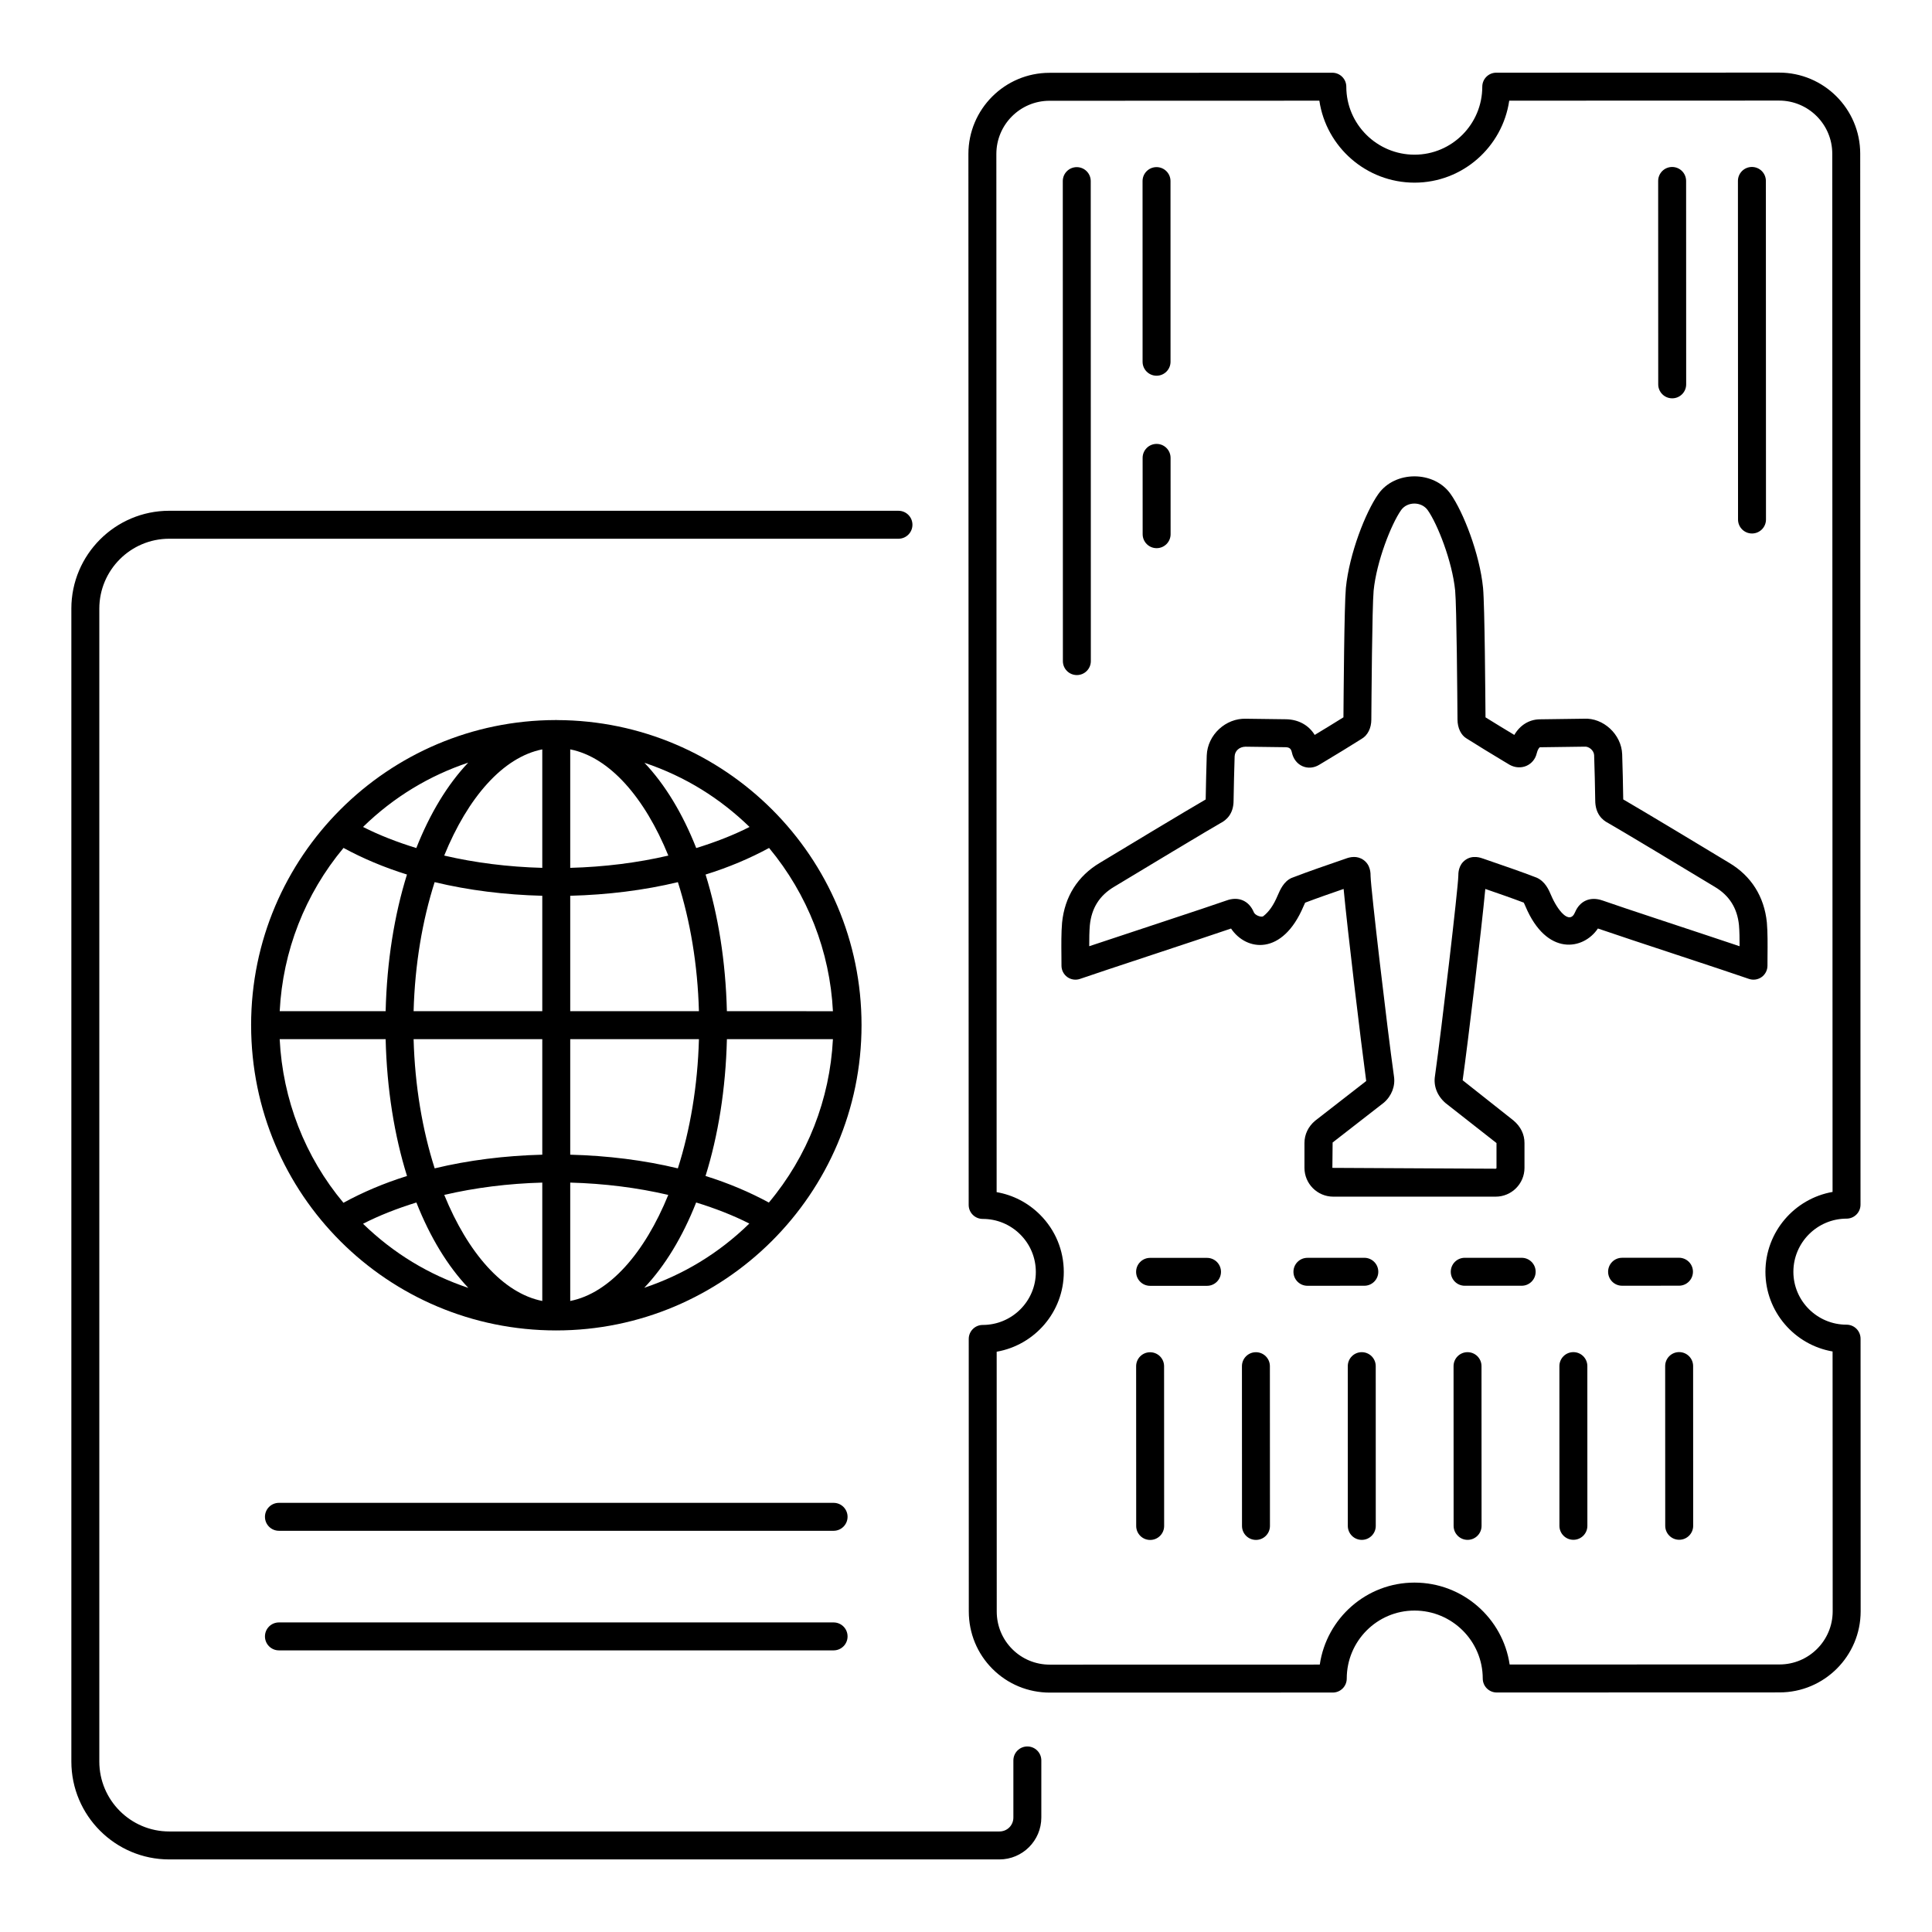 <?xml version="1.0" encoding="UTF-8"?>
<!-- Uploaded to: ICON Repo, www.iconrepo.com, Generator: ICON Repo Mixer Tools -->
<svg fill="#000000" width="800px" height="800px" version="1.1" viewBox="144 144 512 512" xmlns="http://www.w3.org/2000/svg">
 <g>
  <path d="m162.91 305.3v305.53c0 14.305 11.633 25.938 25.93 25.938h220.01c6.129 0 11.113-4.984 11.113-11.113v-15.121c0-2.047-1.656-3.703-3.703-3.703s-3.703 1.656-3.703 3.703v15.121c0 2.078-1.629 3.703-3.703 3.703h-220.01c-10.215 0-18.523-8.312-18.523-18.531v-305.53c0-10.215 8.305-18.527 18.523-18.527h193.26c2.047 0 3.703-1.656 3.703-3.703s-1.656-3.703-3.703-3.703l-193.26-0.004c-14.297 0-25.934 11.637-25.934 25.941z"/>
  <path d="m291.66 334.83c-0.082 0-0.16-0.023-0.246-0.023-0.059 0-0.117 0.016-0.176 0.016-44.406 0.086-80.68 36.121-80.691 80.82 0 0.016-0.008 0.027-0.008 0.039 0 0.02 0.012 0.035 0.012 0.051 0.039 44.898 36.266 80.844 80.844 80.844 44.387 0 80.922-36.082 80.922-80.922-0.004-44.629-36.238-80.676-80.656-80.824zm56.098 127.86c-5.059-2.746-10.668-5.137-16.785-7.043 3.352-10.727 5.344-23.031 5.664-36.258h28.098c-0.809 15.941-6.734 31.082-16.977 43.301zm-33.02 22.586c5.445-5.738 10.125-13.422 13.75-22.605 5.055 1.559 9.816 3.406 14.09 5.582-8.164 7.965-17.551 13.57-27.84 17.023zm-74.531-16.965c4.281-2.199 9.059-4.066 14.141-5.637 3.629 9.199 8.316 16.895 13.773 22.633-10.496-3.516-19.797-9.125-27.914-16.996zm27.871-122.2c-5.445 5.742-10.125 13.434-13.75 22.629-5.07-1.562-9.84-3.41-14.121-5.59 8.211-8.012 17.68-13.629 27.871-17.039zm74.559 17.039c-4.285 2.184-9.059 4.031-14.129 5.594-3.617-9.18-8.285-16.859-13.723-22.602 10.938 3.68 20.109 9.496 27.852 17.008zm-54.926 10.84c-9.043-0.242-17.836-1.352-25.992-3.254 6.273-15.406 15.578-26.078 25.992-28.145zm0 7.398v30.59h-34.102c0.336-12.391 2.332-24.059 5.574-34.203 8.949 2.156 18.629 3.363 28.527 3.613zm0 38v30.617c-9.902 0.254-19.574 1.461-28.516 3.621-3.246-10.152-5.246-21.836-5.586-34.238zm0 38.012v31.371c-10.406-2.062-19.707-12.723-25.98-28.109 8.145-1.906 16.934-3.019 25.98-3.262zm7.406 31.371v-31.371c9.043 0.242 17.828 1.355 25.984 3.262-6.273 15.391-15.574 26.047-25.984 28.109zm0-38.766v-30.617h34.109c-0.336 12.402-2.34 24.086-5.586 34.238-8.949-2.16-18.625-3.367-28.523-3.621zm0-38.027v-30.59c9.906-0.254 19.582-1.457 28.531-3.609 3.242 10.145 5.238 21.812 5.574 34.199zm0-37.988v-31.398c10.418 2.066 19.723 12.738 26 28.148-8.16 1.898-16.949 3.008-26 3.25zm-48.918 37.988h-28.074c0.797-15.898 6.703-31.031 16.91-43.27 5.066 2.754 10.691 5.144 16.816 7.051-3.344 10.715-5.328 23.012-5.652 36.219zm0 7.41c0.32 13.227 2.312 25.535 5.664 36.262-6.144 1.918-11.777 4.324-16.848 7.102-10.195-12.18-16.098-27.34-16.898-43.363zm90.434-7.41c-0.32-13.207-2.305-25.5-5.648-36.215 6.137-1.902 11.762-4.297 16.832-7.047 10.211 12.301 16.117 27.43 16.918 43.266z"/>
  <path d="m364.91 542.27h-146.99c-2.047 0-3.703 1.656-3.703 3.703s1.656 3.703 3.703 3.703h146.99c2.047 0 3.703-1.656 3.703-3.703s-1.656-3.703-3.703-3.703z"/>
  <path d="m364.91 573.96h-146.99c-2.047 0-3.703 1.656-3.703 3.703 0 2.047 1.656 3.703 3.703 3.703h146.99c2.047 0 3.703-1.656 3.703-3.703 0-2.047-1.656-3.703-3.703-3.703z"/>
  <path d="m635.98 496.14c-0.695-0.695-1.637-1.086-2.621-1.086h-0.016c-7.758 0-14.074-6.281-14.078-14.008 0-7.762 6.324-14.086 14.086-14.094 2.047 0 3.703-1.656 3.703-3.703l-0.078-278.52c0-11.852-9.645-21.488-21.496-21.488l-74.957 0.023c-0.984 0-1.926 0.391-2.617 1.086-0.695 0.695-1.086 1.637-1.086 2.621 0.008 9.934-8.039 18.016-17.938 18.023-9.977 0-18.098-8.082-18.098-18.016 0-0.984-0.391-1.926-1.086-2.617-0.695-0.695-1.637-1.086-2.617-1.086l-74.957 0.023c-11.852 0-21.488 9.645-21.488 21.504l0.074 278.52c0 0.984 0.391 1.926 1.086 2.617 0.695 0.695 1.637 1.086 2.617 1.086h0.016c3.75 0 7.281 1.461 9.941 4.109 2.672 2.66 4.137 6.199 4.137 9.969 0 7.734-6.316 14.023-14.078 14.023-0.984 0-1.926 0.391-2.617 1.086-0.695 0.695-1.086 1.637-1.086 2.621l0.016 72.238c0.008 5.758 2.234 11.164 6.289 15.215 4.051 4.043 9.449 6.273 15.203 6.273h0.016l74.949-0.016c2.047 0 3.703-1.656 3.703-3.703 0-9.941 8.055-18.023 17.945-18.023h0.016c9.961 0 18.074 8.074 18.082 18.008 0 2.047 1.656 3.703 3.703 3.703l74.949-0.023c11.852 0 21.496-9.645 21.496-21.496l-0.023-72.242c-0.004-0.992-0.395-1.934-1.09-2.629zm-20.387 88.953-71.52 0.023c-1.809-12.27-12.43-21.711-25.215-21.711h-0.016c-12.727 0-23.289 9.457-25.086 21.727l-71.516 0.016h-0.016c-3.777 0-7.316-1.461-9.961-4.109-2.648-2.648-4.117-6.195-4.117-9.969l-0.016-68.852c10.094-1.758 17.785-10.555 17.785-21.113 0-5.754-2.242-11.156-6.316-15.215-3.176-3.164-7.164-5.215-11.48-5.961l-0.074-275.13c0-7.769 6.316-14.094 14.078-14.094l71.52-0.023c1.809 12.27 12.438 21.723 25.238 21.723 12.727-0.008 23.289-9.465 25.078-21.727l71.523-0.023c7.769 0 14.086 6.316 14.086 14.078l0.078 275.14c-10.094 1.773-17.793 10.598-17.793 21.184 0.008 10.555 7.707 19.355 17.797 21.098l0.027 68.852c0 7.773-6.316 14.09-14.086 14.09z"/>
  <path d="m608.3 285.38c2.047 0 3.703-1.656 3.703-3.703l-0.027-89.727c0-2.047-1.656-3.703-3.703-3.703s-3.703 1.656-3.703 3.703l0.027 89.727c-0.004 2.047 1.656 3.703 3.703 3.703z"/>
  <path d="m587.15 249.56c2.047 0 3.703-1.656 3.703-3.703l-0.016-53.902c0-2.047-1.656-3.703-3.703-3.703-2.047 0-3.703 1.656-3.703 3.703l0.016 53.902c-0.004 2.047 1.656 3.703 3.703 3.703z"/>
  <path d="m429.38 322.9c2.047 0 3.703-1.656 3.703-3.703l-0.027-127.2c0-2.047-1.656-3.703-3.703-3.703s-3.703 1.656-3.703 3.703l0.027 127.2c-0.004 2.047 1.652 3.703 3.703 3.703z"/>
  <path d="m450.5 243.57c2.047 0 3.703-1.656 3.703-3.703l-0.008-47.875c0-2.047-1.656-3.703-3.703-3.703-2.047 0-3.703 1.656-3.703 3.703l0.008 47.875c0 2.047 1.656 3.703 3.703 3.703z"/>
  <path d="m450.51 261.64c-2.047 0-3.703 1.656-3.703 3.703l0.008 20.223c0 2.047 1.656 3.703 3.703 3.703s3.703-1.656 3.703-3.703l-0.008-20.223c0-2.047-1.656-3.703-3.703-3.703z"/>
  <path d="m592.65 481.02c0-2.047-1.656-3.703-3.703-3.703l-15.078 0.008c-2.047 0-3.703 1.656-3.703 3.703 0 2.047 1.656 3.703 3.703 3.703l15.078-0.008c2.047 0 3.703-1.656 3.703-3.703z"/>
  <path d="m547.26 477.33h-15.086c-2.047 0-3.703 1.656-3.703 3.703s1.656 3.703 3.703 3.703h15.086c2.047 0 3.703-1.656 3.703-3.703 0.004-2.047-1.656-3.703-3.703-3.703z"/>
  <path d="m505.56 477.33-15.078 0.008c-2.047 0-3.703 1.656-3.703 3.703s1.656 3.703 3.703 3.703l15.078-0.008c2.047 0 3.703-1.656 3.703-3.703 0-2.043-1.656-3.703-3.703-3.703z"/>
  <path d="m463.87 477.35h-15.086c-2.047 0-3.703 1.656-3.703 3.703s1.656 3.703 3.703 3.703h15.086c2.047 0 3.703-1.656 3.703-3.703 0.004-2.047-1.656-3.703-3.703-3.703z"/>
  <path d="m612.41 397.38c0.027-2.945 0.059-6.266-0.172-8.914-0.695-6.867-4.152-12.336-9.969-15.793-3.356-2.047-23.965-14.457-28.094-16.82-0.066-3.988-0.145-7.981-0.281-11.973-0.195-5.297-5.035-9.711-10.129-9.414-0.742 0.008-10.043 0.121-11.785 0.16-2.809 0.066-5.188 1.59-6.672 4.137-2.531-1.527-5.051-3.047-7.633-4.66-0.051-5.031-0.191-29.359-0.652-34.324-0.902-9.066-5.254-20.121-8.582-24.84-4.406-6.273-14.789-6.266-19.18 0-3.348 4.742-7.676 15.746-8.59 24.867-0.438 4.809-0.594 28.441-0.645 34.289-2.523 1.59-5.059 3.117-7.617 4.668-1.555-2.547-4.238-4.074-7.539-4.152l-10.629-0.137c-5.391-0.203-10.238 4.254-10.441 9.719-0.129 3.797-0.203 7.59-0.281 11.672-3.965 2.273-24.203 14.449-28.043 16.793-5.859 3.481-9.328 8.949-10.016 15.867-0.23 2.606-0.203 5.941-0.172 8.898l0.016 2.496c0 1.199 0.586 2.328 1.562 3.023 0.984 0.695 2.25 0.867 3.371 0.469 5.152-1.805 31.984-10.586 40.004-13.34 4.023 6 13.629 7.316 19.215-5.926 0.109-0.246 0.273-0.637 0.422-0.926 3.328-1.266 6.684-2.426 10.059-3.59l0.137-0.043c0.977 10.484 4.594 40.672 5.984 50.898l-13.547 10.535c-1.816 1.527-2.816 3.625-2.816 5.898v6.578c0 4.211 3.422 7.633 7.633 7.633h43.043c4.211 0 7.633-3.422 7.633-7.633v-6.555c0.016-2.285-0.992-4.391-2.93-6.012l-13.457-10.648c1.41-10.027 4.992-39.883 6.004-50.699 3.473 1.199 6.93 2.394 10.203 3.633 0.152 0.297 0.324 0.711 0.441 0.984 5.625 13.336 15.395 11.547 19.195 5.867 8.73 3.012 33.945 11.215 40.004 13.348 1.137 0.398 2.394 0.223 3.371-0.469 0.977-0.695 1.562-1.824 1.562-3.023zm-43.781-14.758c-3.16-1.094-5.941 0.086-7.223 3.133-1.48 3.543-4.711-0.633-6.344-4.5-0.621-1.453-1.555-3.652-3.844-4.672-4.102-1.582-8.559-3.106-14.129-5.027-0.688-0.246-2.809-1.02-4.703 0.312-1.918 1.34-1.918 3.551-1.918 4.312-0.066 3.207-4.348 39.91-6.188 53-0.414 2.606 0.578 5.231 2.816 7.156l13.492 10.586v6.578c0 0.121-0.102 0.223-0.223 0.223l-43.27-0.223 0.066-6.723 13.582-10.562c2.07-1.793 3.066-4.414 2.676-6.961-1.844-13.102-6.129-49.801-6.195-53 0-0.832 0-3.047-1.918-4.383-0.832-0.578-1.707-0.766-2.473-0.766-1 0-1.824 0.305-2.188 0.441-5.023 1.734-9.777 3.348-14.383 5.129-2.055 0.934-2.996 3.09-3.668 4.644-1.094 2.598-2.309 4.34-3.863 5.527-0.621 0.266-2.117-0.281-2.453-1.086-1.273-3.047-4.051-4.281-7.223-3.125-5.43 1.918-25.23 8.383-36.395 12.125-0.008-1.953 0.023-3.922 0.16-5.543 0.457-4.566 2.562-7.902 6.453-10.215 4.875-2.965 26.727-16.098 28.168-16.859 1.586-0.797 3.473-2.481 3.473-5.969 0.074-3.906 0.145-7.812 0.281-11.715 0.051-1.434 1.215-2.555 2.894-2.574l10.605 0.137c1.027 0.023 1.461 0.391 1.68 1.426 0.363 1.68 1.391 2.996 2.828 3.617 1.402 0.609 3.023 0.465 4.406-0.383l1.273-0.766c3.406-2.047 6.75-4.066 9.977-6.113 1.605-0.934 2.562-2.852 2.562-5.102 0.043-5.25 0.203-29.742 0.609-34.18 0.785-7.781 4.672-17.617 7.277-21.324 1.629-2.316 5.406-2.336 7.062 0.016 2.562 3.621 6.484 13.488 7.266 21.277 0.406 4.371 0.574 28.711 0.621 34.172 0 2.285 0.957 4.211 2.43 5.059 3.191 2.027 6.375 3.941 9.609 5.898l1.801 1.078c1.418 0.781 3.055 0.875 4.457 0.254 1.367-0.609 2.352-1.809 2.699-3.301 0.238-0.992 0.672-1.605 0.875-1.613 1.902-0.039 11.02-0.152 11.766-0.16 1.195-0.129 2.531 1.02 2.574 2.273 0.145 4.008 0.219 8.016 0.289 11.961 0 3.547 1.895 5.238 3.422 6.004 1.426 0.754 23.023 13.719 28.254 16.91 3.856 2.293 5.961 5.629 6.418 10.145 0.145 1.656 0.164 3.633 0.16 5.594-11.52-3.875-31.07-10.25-36.387-12.145z"/>
  <path d="m448.79 502.36c-2.047 0-3.703 1.656-3.703 3.703l0.016 42.336c0 2.047 1.656 3.703 3.703 3.703s3.703-1.656 3.703-3.703l-0.016-42.336c0-2.047-1.656-3.703-3.703-3.703z"/>
  <path d="m476.83 502.35c-2.047 0-3.703 1.656-3.703 3.703l0.016 42.336c0 2.047 1.656 3.703 3.703 3.703s3.703-1.656 3.703-3.703l-0.016-42.336c0-2.047-1.656-3.703-3.703-3.703z"/>
  <path d="m504.88 502.34c-2.047 0-3.703 1.656-3.703 3.703l0.008 42.336c0 2.047 1.656 3.703 3.703 3.703 2.047 0 3.703-1.656 3.703-3.703l-0.008-42.336c0-2.043-1.656-3.703-3.703-3.703z"/>
  <path d="m532.91 502.34c-2.047 0-3.703 1.656-3.703 3.703l0.016 42.332c0 2.047 1.656 3.703 3.703 3.703s3.703-1.656 3.703-3.703l-0.016-42.332c0.004-2.047-1.656-3.703-3.703-3.703z"/>
  <path d="m560.96 502.33c-2.047 0-3.703 1.656-3.703 3.703l0.008 42.328c0 2.047 1.656 3.703 3.703 3.703s3.703-1.656 3.703-3.703l-0.008-42.328c0-2.047-1.656-3.703-3.703-3.703z"/>
  <path d="m588.99 502.32c-2.047 0-3.703 1.656-3.703 3.703l0.016 42.328c0 2.047 1.656 3.703 3.703 3.703 2.047 0 3.703-1.656 3.703-3.703l-0.016-42.328c0-2.047-1.656-3.703-3.703-3.703z"/>
 </g>
</svg>